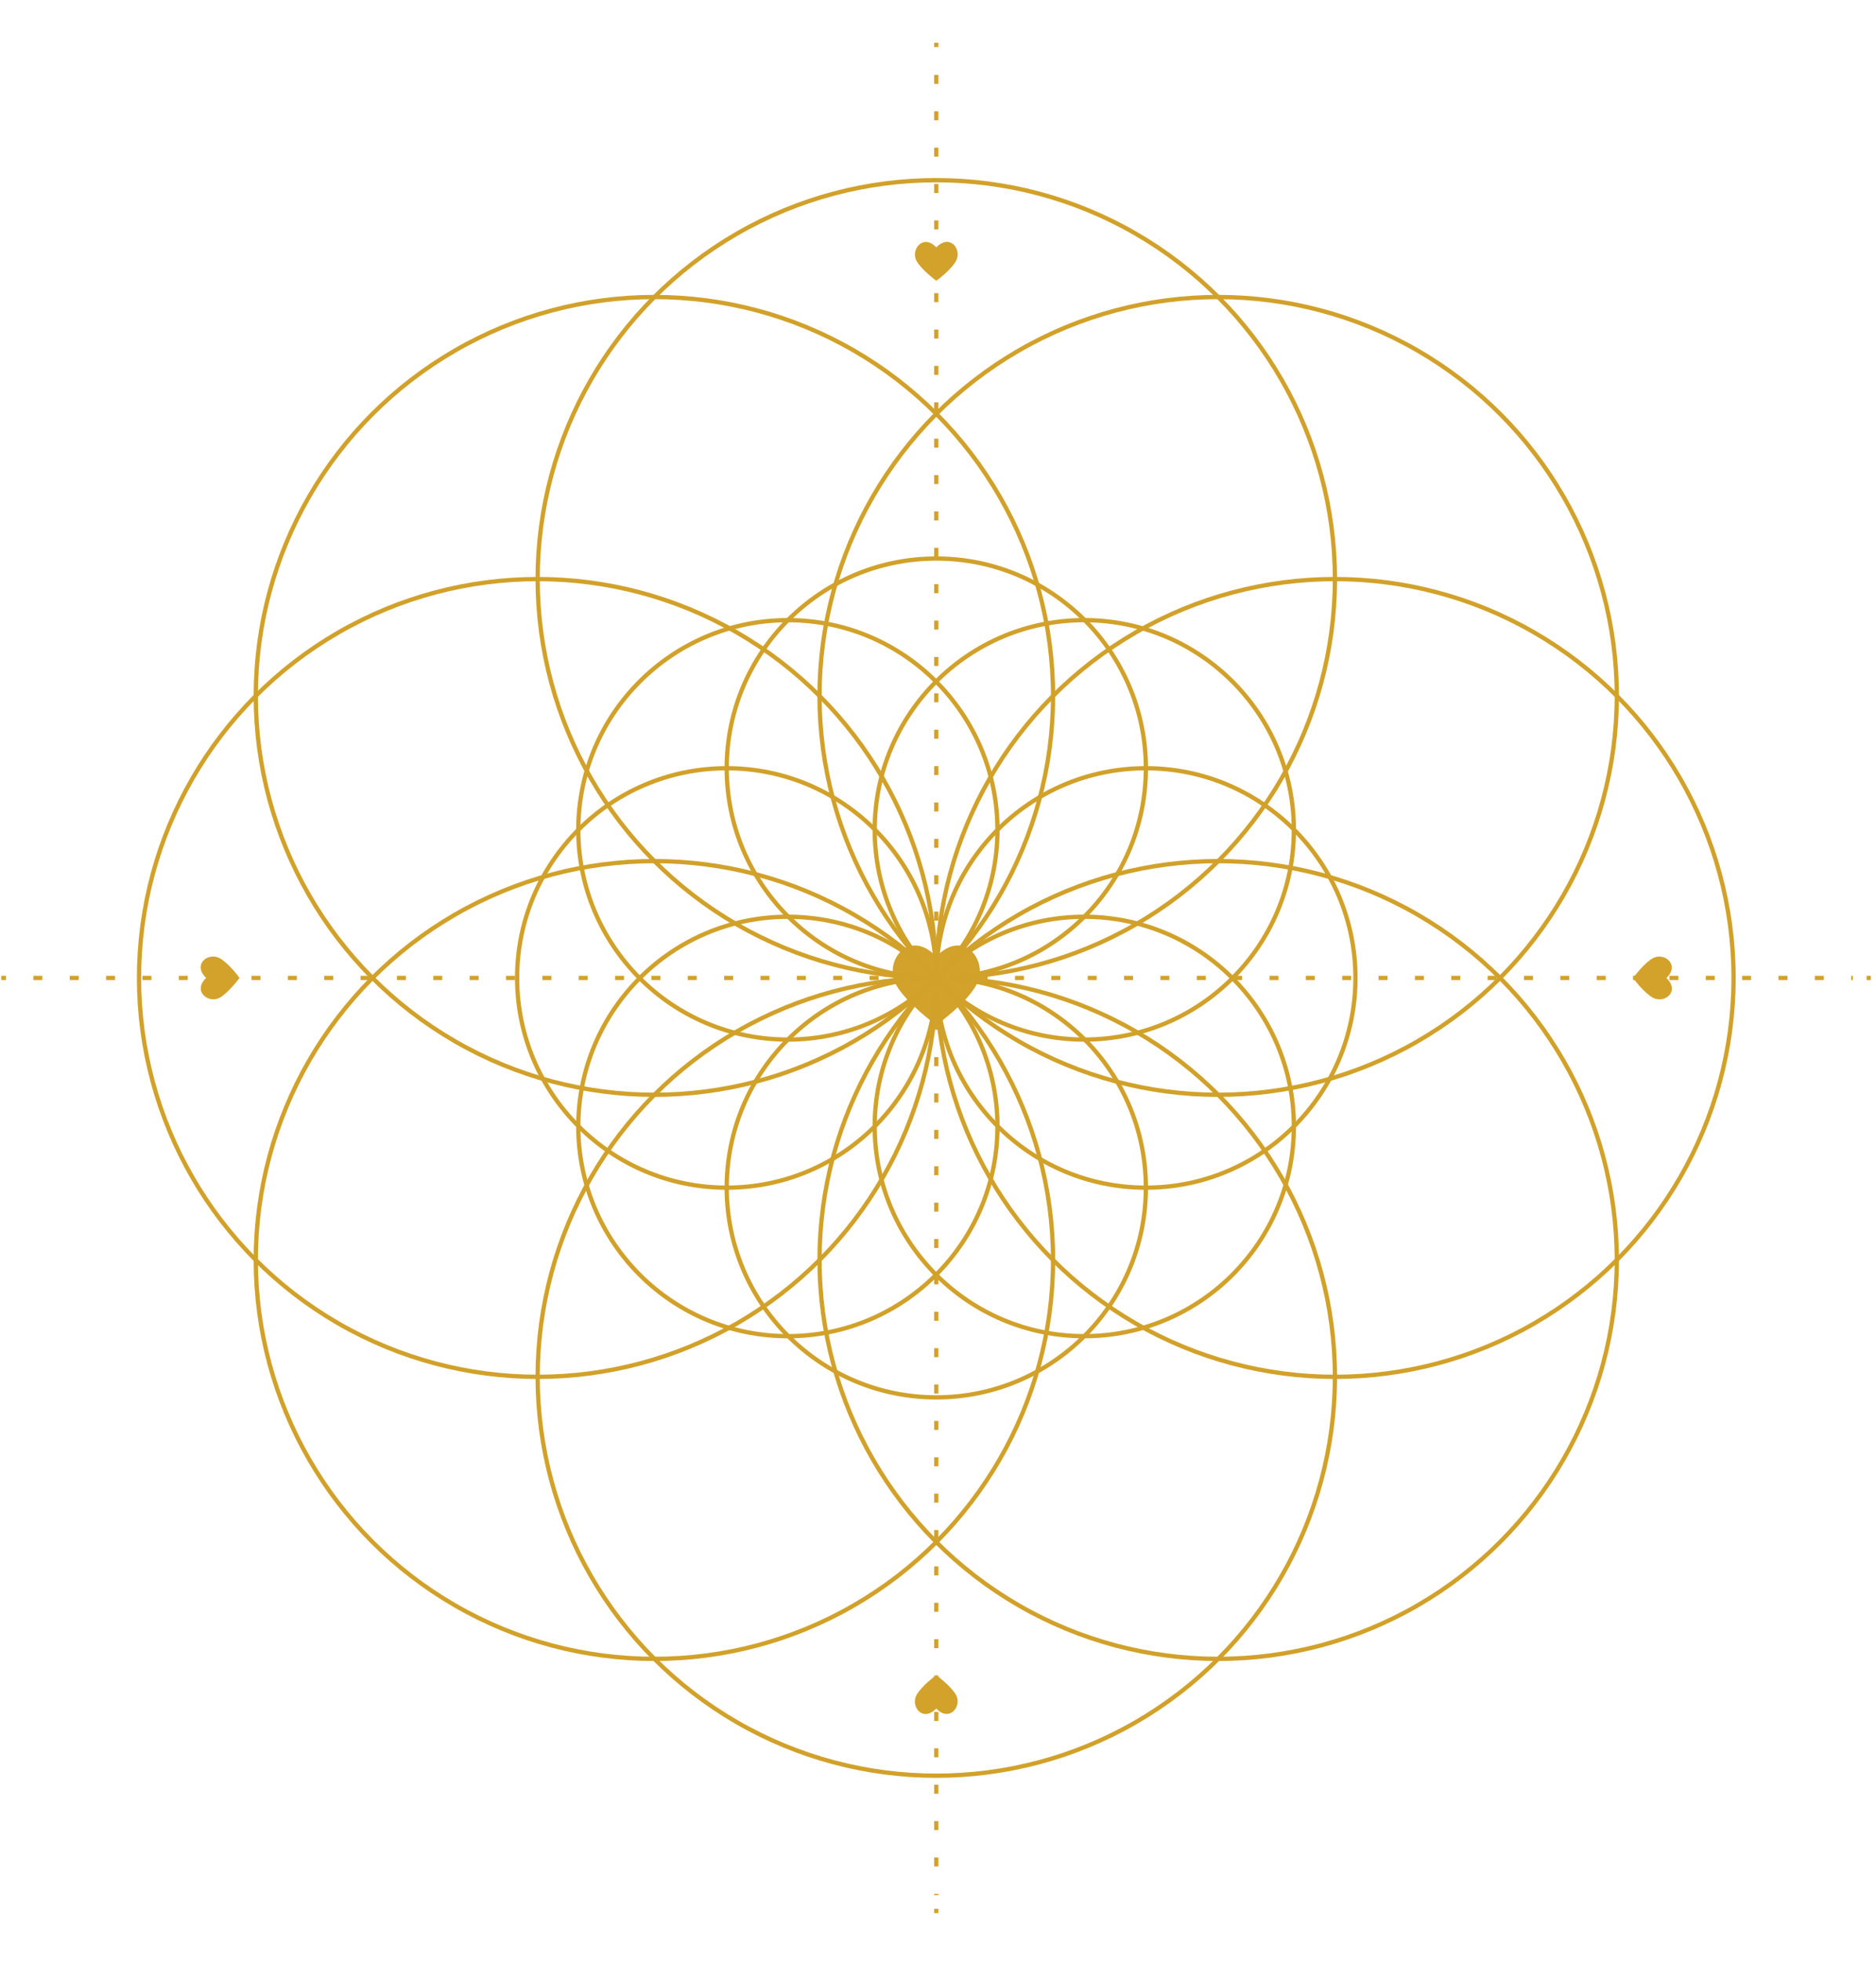 <?xml version="1.0" encoding="UTF-8"?>
<svg xmlns="http://www.w3.org/2000/svg" version="1.1" viewBox="0 0 438.6 458.4">
  <defs>
    <style>
      .cls-1 {
        stroke-width: 1.4px;
      }

      .cls-1, .cls-2, .cls-3, .cls-4, .cls-5 {
        stroke-miterlimit: 10;
      }

      .cls-1, .cls-2, .cls-3, .cls-4, .cls-5, .cls-6 {
        fill: none;
      }

      .cls-1, .cls-5 {
        stroke: #d2a22b;
      }

      .cls-7 {
        fill: #d0a129;
      }

      .cls-2, .cls-3, .cls-6 {
        stroke: #d2a22b;
      }

      .cls-8 {
        fill: #d2a22b;
      }

      .cls-3 {
        stroke-dasharray: 2.1 6.4;
      }

      .cls-4 {
        stroke: #d1a12a;
      }

      .cls-6 {
        stroke-linecap: round;
        stroke-linejoin: round;
        stroke-width: 1.1px;
      }

      .cls-9 {
        fill: #cf9f2a;
      }

      .cls-10 {
        display: none;
      }
    </style>
  </defs>
  <!-- Generator: Adobe Illustrator 28.7.1, SVG Export Plug-In . SVG Version: 1.2.0 Build 142)  -->
  <g>
    <g id="Ebene_1" class="cls-10">
      <g id="Ebene_1-2" data-name="Ebene_1">
        <g>
          <g>
            <circle class="cls-9" cx="219" cy="114.9" r="2.1"/>
            <circle class="cls-9" cx="219" cy="72.5" r="1.4"/>
            <circle class="cls-9" cx="219" cy="93.7" r="1.4"/>
            <circle class="cls-9" cx="219" cy="30.1" r="2.8"/>
            <circle class="cls-9" cx="219" cy="51.3" r="2.1"/>
            <circle class="cls-1" cx="219" cy="136.1" r="4.2"/>
          </g>
          <g>
            <circle class="cls-9" cx="219" cy="343.6" r="2.1"/>
            <circle class="cls-9" cx="219" cy="386" r="1.4"/>
            <circle class="cls-9" cx="219" cy="364.8" r="1.4"/>
            <circle class="cls-9" cx="219" cy="428.4" r="2.8"/>
            <circle class="cls-9" cx="219" cy="407.2" r="2.1"/>
            <circle class="cls-1" cx="219" cy="322.4" r="4.2"/>
          </g>
        </g>
        <g>
          <circle class="cls-9" cx="333.4" cy="229.3" r="2.1"/>
          <circle class="cls-9" cx="375.8" cy="229.3" r="1.4"/>
          <circle class="cls-9" cx="354.6" cy="229.3" r="1.4"/>
          <circle class="cls-9" cx="418.2" cy="229.3" r="2.8"/>
          <circle class="cls-9" cx="397" cy="229.3" r="2.1"/>
          <circle class="cls-1" cx="312.2" cy="229.3" r="4.2"/>
        </g>
        <g>
          <circle class="cls-9" cx="104.6" cy="229.3" r="2.1"/>
          <circle class="cls-9" cx="62.2" cy="229.3" r="1.4"/>
          <circle class="cls-9" cx="83.4" cy="229.3" r="1.4"/>
          <circle class="cls-9" cx="19.8" cy="229.3" r="2.8"/>
          <circle class="cls-9" cx="41" cy="229.3" r="2.1"/>
          <circle class="cls-1" cx="125.8" cy="229.3" r="4.2"/>
        </g>
        <path class="cls-5" d="M144.6,49.6h0s-10,20.2-14.3,46.9h0c4.2-26.7,14.2-46.9,14.3-46.9Z"/>
        <path class="cls-5" d="M307.7,96.5c-4.2-26.7-14.3-47-14.3-47h0s10,20.3,14.3,47h0Z"/>
        <path class="cls-5" d="M293.4,409h0s10-20.2,14.3-46.9h0c-4.2,26.7-14.2,46.9-14.3,46.9Z"/>
        <path class="cls-5" d="M130.3,362c4.2,26.7,14.3,47,14.3,47h0s-10-20.3-14.3-47h0Z"/>
        <path class="cls-5" d="M307.6,140.7c15.2-3,30.6-2.3,44.2-.1,6.3-26.3,4.8-48.8,4.8-48.8,0,0-22.5-1.5-48.9,4.8,2.2,13.6,2.8,29-.1,44.2h0Z"/>
        <path class="cls-5" d="M375.6,198.1c15.9-21.9,23.1-43.3,23.1-43.3h0s-7.2,21.4-23.1,43.3h0Z"/>
        <path class="cls-5" d="M130.4,317.8c-15.2,3-30.6,2.3-44.2.1-6.3,26.3-4.8,48.8-4.8,48.8,0,0,22.5,1.5,48.9-4.8-2.2-13.6-2.8-29,.1-44.2h0Z"/>
        <path class="cls-5" d="M62.4,260.4c-15.9,21.9-23.1,43.3-23.1,43.3h0s7.2-21.4,23.1-43.3h0Z"/>
        <path class="cls-5" d="M351.7,318c26.7-4.2,47-14.3,47-14.3h0s-20.3,10-47,14.3h0Z"/>
        <path class="cls-5" d="M86.3,140.6c-26.7,4.2-47,14.3-47,14.3h0s20.3-10,47-14.3h0Z"/>
        <path class="cls-5" d="M307.6,317.8c3,15.2,2.3,30.6.1,44.2,26.3,6.3,48.8,4.8,48.8,4.8,0,0,1.5-22.5-4.8-48.9-13.6,2.2-29,2.8-44.2-.1h.1Z"/>
        <polygon class="cls-5" points="307.6 317.8 307.6 317.8 307.6 317.8 307.6 317.8 307.6 317.8"/>
        <path class="cls-5" d="M130.4,140.7c-3-15.2-2.3-30.6-.1-44.2-26.3-6.3-48.8-4.8-48.8-4.8,0,0-1.5,22.5,4.8,48.9,13.6-2.2,29-2.8,44.2.1h0Z"/>
        <polygon class="cls-5" points="130.4 140.7 130.4 140.7 130.4 140.7 130.4 140.7 130.4 140.7"/>
        <path class="cls-5" d="M219,104c8.7-12.8,20-23.2,31.2-31.4-14.1-23.1-31.1-37.9-31.1-37.9,0,0-17,14.9-31.2,37.9,11.2,8.1,22.5,18.5,31.1,31.3h0Z"/>
        <path class="cls-5" d="M219,354.5c-8.7,12.8-20,23.2-31.2,31.4,14.1,23.1,31.1,37.9,31.1,37.9,0,0,17-14.9,31.2-37.9-11.2-8.1-22.5-18.5-31.1-31.3h0Z"/>
        <path class="cls-5" d="M413.5,229.3s-14.9-17-37.9-31.2c-8.1,11.2-18.5,22.5-31.3,31.1,12.8,8.7,23.2,20,31.4,31.2,23.1-14.1,37.9-31.1,37.9-31.1h-.1Z"/>
        <path class="cls-5" d="M93.8,229.3c-12.8-8.7-23.2-20-31.4-31.2-23.1,14.1-37.9,31.1-37.9,31.1,0,0,14.9,17,37.9,31.2,8.1-11.2,18.5-22.5,31.3-31.1h.1Z"/>
        <path class="cls-5" d="M293.4,49.6h0s-21.4,7.2-43.3,23.1h0c21.9-15.9,43.2-23.1,43.3-23.1Z"/>
        <path class="cls-5" d="M268.8,133.3c7.1,3.7,13.7,8.1,19.8,13.2.4-.2.8-.3,1.2-.5,5.8-2.4,11.8-4.1,17.8-5.3,3-15.2,2.3-30.5.1-44.2-13.4,3.2-27.8,8.5-40.8,17,1.2,6,1.9,12.1,1.9,18.4s0,.8,0,1.3h0Z"/>
        <path class="cls-5" d="M228.3,121.5c8.1.7,15.9,2.3,23.4,4.6.3-.3.6-.6.9-.9,4.5-4.5,9.3-8.3,14.4-11.7-3.1-15.2-9.6-29.1-16.8-40.9-11.2,8.1-22.5,18.5-31.2,31.4,3.4,5.1,6.4,10.5,8.8,16.3.2.4.3.8.5,1.2Z"/>
        <path class="cls-5" d="M144.6,409h0s21.4-7.2,43.3-23.1h0c-21.9,15.9-43.2,23.1-43.3,23.1Z"/>
        <path class="cls-5" d="M169.2,325.3c-7.1-3.7-13.7-8.1-19.8-13.2-.4.2-.8.3-1.2.5-5.8,2.4-11.8,4.1-17.8,5.3-3,15.2-2.3,30.5-.1,44.2,13.4-3.2,27.8-8.5,40.8-17-1.2-6-1.9-12.1-1.9-18.4s0-.8,0-1.3h0Z"/>
        <path class="cls-5" d="M209.7,337c-8.1-.7-15.9-2.3-23.4-4.6-.3.3-.6.6-.9.9-4.5,4.5-9.3,8.3-14.4,11.7,3.1,15.2,9.6,29.1,16.8,40.9,11.2-8.1,22.5-18.5,31.2-31.4-3.4-5.1-6.4-10.5-8.8-16.3-.2-.4-.3-.8-.5-1.2h0Z"/>
        <path class="cls-5" d="M398.7,154.8h0s-20.2-10-46.9-14.3h0c26.7,4.2,46.9,14.2,46.9,14.3Z"/>
        <polygon class="cls-5" points="307.6 140.7 307.6 140.7 307.6 140.7 307.6 140.7 307.6 140.7"/>
        <path class="cls-5" d="M301.8,159.6c5.1,6.1,9.6,12.7,13.3,19.8h1.2c6.3,0,12.5.7,18.5,1.9,8.6-12.9,13.8-27.3,17.1-40.8-13.7-2.2-29-2.8-44.2.1-1.2,6-2.9,11.9-5.3,17.8-.2.4-.3.8-.5,1.2h-.1Z"/>
        <path class="cls-5" d="M322.1,196.6c2.4,7.5,3.9,15.3,4.6,23.4.4.2.8.3,1.2.5,5.8,2.4,11.3,5.4,16.3,8.8,12.8-8.7,23.2-20,31.3-31.1-11.8-7.2-25.7-13.7-40.9-16.8-3.4,5.1-7.2,9.9-11.7,14.4s-.6.6-.9.9h.1Z"/>
        <path class="cls-5" d="M301.8,159.6c.2-.4.3-.8.5-1.2,2.4-5.8,4.1-11.8,5.3-17.8-6,1.2-11.9,2.9-17.8,5.3-.4.2-.8.3-1.2.5,4.7,4,9.1,8.4,13.1,13.1h.1Z"/>
        <path class="cls-5" d="M39.3,303.7h0s20.2,10,46.9,14.3h0c-26.7-4.2-46.9-14.2-46.9-14.3Z"/>
        <polygon class="cls-5" points="130.4 317.8 130.4 317.8 130.4 317.8 130.4 317.8 130.4 317.8"/>
        <path class="cls-5" d="M136.2,298.9c-5.1-6.1-9.6-12.7-13.3-19.8h-1.2c-6.3,0-12.5-.7-18.5-1.9-8.6,12.9-13.8,27.3-17.1,40.8,13.7,2.2,29,2.8,44.2-.1,1.2-6,2.9-11.9,5.3-17.8.2-.4.3-.8.5-1.2h0Z"/>
        <path class="cls-5" d="M115.9,261.9c-2.4-7.5-3.9-15.3-4.6-23.4-.4-.2-.8-.3-1.2-.5-5.8-2.4-11.3-5.4-16.3-8.8-12.8,8.7-23.2,20-31.3,31.1,11.8,7.2,25.7,13.7,40.9,16.8,3.4-5.1,7.2-9.9,11.7-14.4s.6-.6.9-.9h-.1Z"/>
        <path class="cls-5" d="M136.2,298.9c-.2.4-.3.8-.5,1.2-2.4,5.8-4.1,11.8-5.3,17.8,6-1.2,11.9-2.9,17.8-5.3.4-.2.8-.3,1.2-.5-4.7-4-9.1-8.4-13.1-13.1h0Z"/>
        <path class="cls-5" d="M398.7,303.7h0s-7.2-21.4-23.1-43.3h0c15.9,21.9,23.1,43.2,23.1,43.3Z"/>
        <path class="cls-5" d="M315,279.1c-3.7,7.1-8.1,13.7-13.2,19.8.2.4.3.8.5,1.2,2.4,5.8,4.1,11.8,5.3,17.8,15.2,3,30.5,2.3,44.2.1-3.2-13.4-8.5-27.8-17-40.8-6,1.2-12.1,1.9-18.4,1.9s-.8,0-1.3,0h-.1Z"/>
        <polygon class="cls-5" points="344.2 229.3 344.2 229.3 344.2 229.3 344.2 229.3 344.2 229.3"/>
        <path class="cls-5" d="M326.8,238.6c-.7,8.1-2.3,15.9-4.6,23.4l.9.9c4.5,4.5,8.3,9.3,11.7,14.4,15.2-3.1,29.1-9.6,40.9-16.8-8.1-11.2-18.5-22.5-31.4-31.2-5.1,3.4-10.5,6.4-16.3,8.8-.4.2-.8.3-1.2.5Z"/>
        <path class="cls-5" d="M326.8,220c.3,3.1.4,6.2.4,9.3s-.1,6.2-.4,9.3c.4-.2.8-.3,1.2-.5,5.8-2.4,11.3-5.4,16.3-8.8-5.1-3.4-10.5-6.4-16.3-8.8-.4-.2-.8-.3-1.2-.5Z"/>
        <path class="cls-5" d="M250.1,385.9c21.9,15.9,43.3,23.1,43.3,23.1h0s-21.4-7.2-43.3-23.1h0Z"/>
        <path class="cls-5" d="M288.6,312c-6.1,5.1-12.7,9.6-19.8,13.3v1.2c0,6.3-.7,12.5-1.9,18.5,12.9,8.6,27.3,13.8,40.8,17.1,2.2-13.7,2.8-29-.1-44.2-6-1.2-11.9-2.9-17.8-5.3-.4-.2-.8-.3-1.2-.5h0Z"/>
        <path class="cls-5" d="M251.7,332.4c-7.5,2.4-15.3,3.9-23.4,4.6-.2.4-.3.8-.5,1.2-2.4,5.8-5.4,11.3-8.8,16.3,8.7,12.8,20,23.2,31.1,31.3,7.2-11.8,13.7-25.7,16.8-40.9-5.1-3.4-9.9-7.2-14.4-11.7s-.6-.6-.9-.9h0Z"/>
        <polygon class="cls-5" points="219 354.5 219 354.5 219 354.5 219 354.5 219 354.5"/>
        <path class="cls-5" d="M209.7,337c.2.4.3.8.5,1.2,2.4,5.8,5.4,11.3,8.8,16.3,3.4-5.1,6.4-10.5,8.8-16.3.2-.4.3-.8.5-1.2-3.1.3-6.2.4-9.3.4s-6.2-.1-9.3-.4Z"/>
        <path class="cls-5" d="M288.6,312c.4.2.8.3,1.2.5,5.8,2.4,11.8,4.1,17.8,5.3-1.2-6-2.9-11.9-5.3-17.8-.2-.4-.3-.8-.5-1.2-4,4.7-8.4,9.1-13.1,13.1h-.1Z"/>
        <path class="cls-5" d="M39.3,154.8h0s7.2,21.4,23.1,43.3h0c-15.9-21.9-23.1-43.2-23.1-43.3Z"/>
        <path class="cls-5" d="M123,179.4c3.7-7.1,8.1-13.7,13.2-19.8-.2-.4-.3-.8-.5-1.2-2.4-5.8-4.1-11.8-5.3-17.8-15.2-3-30.5-2.3-44.2-.1,3.2,13.4,8.5,27.8,17,40.8,6-1.2,12.1-1.9,18.4-1.9s.8,0,1.3,0h0Z"/>
        <polygon class="cls-5" points="93.8 229.3 93.8 229.3 93.8 229.3 93.8 229.3 93.8 229.3"/>
        <path class="cls-5" d="M111.2,220c.7-8.1,2.3-15.9,4.6-23.4-.3-.3-.6-.6-.9-.9-4.5-4.5-8.3-9.3-11.7-14.4-15.2,3.1-29.1,9.6-40.9,16.8,8.1,11.2,18.5,22.5,31.4,31.2,5.1-3.4,10.5-6.4,16.3-8.8.4-.2.8-.3,1.2-.5h0Z"/>
        <path class="cls-5" d="M111.2,220c-.4.2-.8.3-1.2.5-5.8,2.4-11.3,5.4-16.3,8.8,5.1,3.4,10.5,6.4,16.3,8.8.4.2.8.3,1.2.5-.3-3.1-.4-6.2-.4-9.3s0-6.2.4-9.3Z"/>
        <path class="cls-5" d="M187.9,72.7c-21.9-15.9-43.3-23.1-43.3-23.1h0s21.4,7.2,43.3,23.1h0Z"/>
        <path class="cls-5" d="M149.4,146.5c6.1-5.1,12.7-9.6,19.8-13.3v-1.2c0-6.3.7-12.5,1.9-18.5-12.9-8.6-27.3-13.8-40.8-17.1-2.2,13.7-2.8,29,.1,44.2,6,1.2,11.9,2.9,17.8,5.3.4.2.8.3,1.2.5h0Z"/>
        <path class="cls-5" d="M186.3,126.1c7.5-2.4,15.3-3.9,23.4-4.6.2-.4.3-.8.5-1.2,2.4-5.8,5.4-11.3,8.8-16.3-8.7-12.8-20-23.2-31.1-31.3-7.2,11.8-13.7,25.7-16.8,40.9,5.1,3.4,9.9,7.2,14.4,11.7,4.5,4.5.6.6.9.9h0Z"/>
        <polygon class="cls-5" points="219 104 219 104 219 104 219 104 219 104"/>
        <path class="cls-5" d="M228.3,121.5c-.2-.4-.3-.8-.5-1.2-2.4-5.8-5.4-11.3-8.8-16.3-3.4,5.1-6.4,10.5-8.8,16.3-.2.4-.3.8-.5,1.2,3.1-.3,6.2-.4,9.3-.4s6.2,0,9.3.4Z"/>
        <path class="cls-5" d="M149.4,146.5c-.4-.2-.8-.3-1.2-.5-5.8-2.4-11.8-4.1-17.8-5.3,1.2,6,2.9,11.9,5.3,17.8.2.4.3.8.5,1.2,4-4.7,8.4-9.1,13.1-13.1h0Z"/>
        <path class="cls-5" d="M286.1,184.5c6.2-7.3,11.7-15.6,15.7-24.8h0c-4,9.3-9.5,17.5-15.7,24.8h0Z"/>
        <path class="cls-5" d="M263.9,162.2c7.3-6.2,15.5-11.7,24.8-15.6h0c-9.2,4-17.5,9.4-24.8,15.6h0Z"/>
        <path class="cls-5" d="M151.9,274.1c-6.2,7.3-11.7,15.6-15.7,24.8h0c4-9.3,9.5-17.5,15.7-24.8h0Z"/>
        <path class="cls-5" d="M174.1,296.4c-7.3,6.2-15.5,11.7-24.8,15.6h0c9.2-4,17.5-9.4,24.8-15.6h0Z"/>
        <path class="cls-5" d="M286.1,274.1c6.2,7.3,11.7,15.5,15.6,24.8h0c-4-9.2-9.4-17.5-15.6-24.8h0Z"/>
        <path class="cls-5" d="M298.1,245c9.6-.8,19.3-2.7,28.6-6.5h0c-9.4,3.7-19.1,5.7-28.7,6.5h.1Z"/>
        <path class="cls-5" d="M298.2,213.5c9.5.8,19.2,2.7,28.6,6.5h0c-9.4-3.7-19-5.7-28.6-6.5h0Z"/>
        <path class="cls-5" d="M263.8,296.4c7.3,6.2,15.6,11.7,24.8,15.7h0c-9.3-4-17.5-9.5-24.8-15.7h0Z"/>
        <path class="cls-5" d="M234.7,308.5c-.8,9.5-2.7,19.2-6.5,28.6h0c3.7-9.4,5.7-19,6.5-28.6h0Z"/>
        <path class="cls-5" d="M203.3,308.4c.8,9.6,2.7,19.3,6.5,28.6h0c-3.7-9.4-5.7-19.1-6.5-28.7h0Z"/>
        <path class="cls-5" d="M151.9,184.4c-6.2-7.3-11.7-15.5-15.6-24.8h0c4,9.2,9.4,17.5,15.6,24.8h0Z"/>
        <path class="cls-5" d="M139.9,213.5c-9.6.8-19.3,2.7-28.6,6.5h0c9.4-3.7,19.1-5.7,28.7-6.5h-.1Z"/>
        <path class="cls-5" d="M139.8,245c-9.5-.8-19.2-2.7-28.6-6.5h0c9.4,3.7,19,5.7,28.6,6.5h0Z"/>
        <path class="cls-5" d="M174.2,162.2c-7.3-6.2-15.6-11.7-24.8-15.7h0c9.3,4,17.5,9.5,24.8,15.7h0Z"/>
        <path class="cls-5" d="M203.3,150.1c.8-9.5,2.7-19.2,6.5-28.6h0c-3.7,9.4-5.7,19-6.5,28.6h0Z"/>
        <path class="cls-5" d="M234.7,150.2c-.8-9.6-2.7-19.3-6.5-28.6h0c3.7,9.4,5.7,19.1,6.5,28.7h0Z"/>
        <path class="cls-5" d="M263.9,162.1c3-9.1,4.8-18.8,5-28.9-5.5-2.8-11.2-5.2-17.1-7.1-7,7.2-12.6,15.5-17,24,1.2,15.1-.7,29.8-3.4,42.4,2.7-1.3,5.4-2.2,8-2.5,6.5-9.5,14.7-19.4,24.6-27.9h-.1Z"/>
        <path class="cls-5" d="M174.1,296.4c-3,9.1-4.8,18.8-5,28.9,5.5,2.8,11.2,5.2,17.1,7.1,7-7.2,12.6-15.5,17-24-1.1-14.5.5-28.7,3.1-41-1.4-1.2-2.9-2.5-4.4-3.8-7,11-16.2,22.9-27.8,32.8h0Z"/>
        <path class="cls-5" d="M298.2,213.5c8.5-4.4,16.7-9.9,23.9-16.9-1.9-6-4.3-11.7-7.1-17.1-10.1.1-19.8,2-29,5-6.7,7.9-14.3,14.6-21.9,20.3,1.5,3.1,2.4,6.5,2.8,10.1,9.8-1.5,20.5-2.2,31.3-1.3h0Z"/>
        <path class="cls-5" d="M250.2,191.2c5.3-8.7,10.2-18.4,13.6-29-9.9,8.5-18.1,18.3-24.6,27.9,3.9-.6,7.6-.1,11,1.2h0Z"/>
        <path class="cls-5" d="M286.1,184.5c-9.9,3.2-19,7.7-27.2,12.5,2.1,2.2,3.9,4.9,5.3,7.8,7.6-5.7,15.2-12.4,21.9-20.3h0Z"/>
        <path class="cls-5" d="M139.8,245c-8.5,4.4-16.7,9.9-23.9,16.9,1.9,6,4.3,11.7,7.1,17.1,10.1-.1,19.8-2,29-5,9.9-11.6,21.7-20.7,32.6-27.6-1.3-1.5-2.6-3-3.8-4.5-12.3,2.6-26.4,4.3-40.9,3.1h0Z"/>
        <path class="cls-5" d="M174.1,296.4c11.6-9.9,20.8-21.8,27.8-32.8-2.4-2.1-4.8-4.3-7.3-6.7-7.8,10.9-15.6,24.3-20.5,39.4h0Z"/>
        <path class="cls-5" d="M151.9,274.1c15.1-4.9,28.5-12.7,39.3-20.5-2.3-2.3-4.6-4.7-6.8-7.2-10.9,6.9-22.7,16.1-32.6,27.6h.1Z"/>
        <path class="cls-5" d="M257.3,241.9c-1.2,1.5-2.4,3.1-3.7,4.6,10.9,6.9,22.7,16.1,32.5,27.6,9.1,3,18.8,4.8,28.9,5,2.8-5.5,5.2-11.2,7.1-17.1-7.2-7-15.5-12.6-24-17-14.4,1.1-28.6-.5-40.8-3.1Z"/>
        <path class="cls-5" d="M266.4,224.8c10.3-2.4,21.3-6,31.8-11.3-10.8-.9-21.5-.2-31.3,1.3.3,3.3.2,6.6-.5,10Z"/>
        <path class="cls-5" d="M257.3,241.9c12.2,2.6,26.3,4.2,40.8,3.1-11.5-5.9-23.6-9.6-34.8-12h0c-1.6,2.9-3.6,5.9-5.9,8.8h-.1Z"/>
        <path class="cls-5" d="M234.7,308.5c4.4,8.5,9.9,16.7,16.9,23.9,6-1.9,11.7-4.3,17.1-7.1-.1-10.1-2-19.8-5-29-11.6-9.9-20.7-21.7-27.7-32.6-1.5,1.4-3.1,2.6-4.5,3.8,2.6,12.3,4.2,26.4,3.1,40.9h.1Z"/>
        <path class="cls-5" d="M203.3,308.4c5.7-11.2,9.4-23,11.8-34-2.2-1.7-5.2-4.1-8.6-7-2.6,12.3-4.3,26.4-3.1,41h0Z"/>
        <path class="cls-5" d="M234.7,308.5c1.2-14.5-.5-28.6-3.1-40.9-3.4,2.8-6.4,5.2-8.7,6.9,2.4,11,6.1,22.8,11.8,34Z"/>
        <path class="cls-5" d="M263.8,296.3c-4.9-15-12.7-28.4-20.4-39.2-2.5,2.3-4.9,4.6-7.3,6.6,6.9,10.9,16.1,22.7,27.7,32.6Z"/>
        <path class="cls-5" d="M286.1,274.1c-9.9-11.6-21.6-20.7-32.5-27.6-2.1,2.5-4.4,4.9-6.7,7.2,10.8,7.7,24.2,15.5,39.3,20.4h-.1Z"/>
        <path class="cls-5" d="M151.9,184.4c-9.1-3-18.8-4.8-28.9-5-2.8,5.5-5.2,11.2-7.1,17.1,7.2,7,15.5,12.6,24,17,10.8-.9,21.4-.2,31.2,1.3.4-3.5,1.3-7,2.8-10.1-7.6-5.7-15.3-12.5-22-20.4h0Z"/>
        <path class="cls-5" d="M174.7,233c-11.2,2.4-23.4,6.1-34.9,12,14.5,1.2,28.7-.5,40.9-3.1-2.3-2.9-4.4-5.9-6-8.8h0q0-.1,0,0Z"/>
        <path class="cls-5" d="M171.1,214.9c-9.8-1.5-20.4-2.2-31.2-1.3,10.5,5.3,21.4,8.9,31.7,11.3-.7-3.3-.9-6.7-.5-9.9h0Z"/>
        <path class="cls-5" d="M203.3,150.1c-4.4-8.5-9.9-16.7-16.9-23.9-6,1.9-11.7,4.3-17.1,7.1.1,10.1,2,19.8,5,29,9.9,8.5,18,18.3,24.5,27.8,2.6.4,5.2,1.2,8,2.5-2.8-12.6-4.6-27.4-3.4-42.5h-.1Z"/>
        <path class="cls-5" d="M231.3,192.6c-3.6,1.8-7.3,4.4-11.1,8.1,1.8-14.8,5.8-33.3,14.5-50.5,1.2,15.1-.7,29.8-3.4,42.4Z"/>
        <path class="cls-5" d="M217.8,200.7c-3.8-3.7-7.5-6.4-11.1-8.1-2.8-12.6-4.6-27.4-3.4-42.5,8.8,17.2,12.8,35.8,14.6,50.6h-.1Z"/>
        <path class="cls-5" d="M198.7,190c-6.5-9.5-14.6-19.4-24.5-27.8,3.4,10.6,8.3,20.3,13.6,29,3.3-1.3,7-1.7,10.9-1.1h0Z"/>
        <path class="cls-5" d="M151.9,184.4c6.7,7.9,14.4,14.7,22,20.4,1.4-2.9,3.2-5.6,5.3-7.8-8.2-4.9-17.4-9.4-27.3-12.6h0Z"/>
        <path class="cls-5" d="M266.9,214.9c-.4-3.5-1.3-7-2.8-10.1-1.4-2.9-3.1-5.6-5.3-7.8-2.5-2.6-5.4-4.6-8.6-5.8-3.3-1.3-7-1.7-11-1.2-2.6.4-5.2,1.2-8,2.5-3.6,1.8-7.3,4.4-11.1,8.1l-1.2,1.2-1.2-1.2c-3.8-3.7-7.5-6.4-11.1-8.1h0c-2.7-1.3-5.4-2.2-8-2.5-3.9-.6-7.6-.1-10.9,1.1-3.3,1.2-6.2,3.2-8.6,5.8-2.2,2.2-3.9,4.9-5.3,7.8-1.4,3.1-2.4,6.5-2.8,10.1-.3,3.3-.2,6.6.5,9.9.6,2.8,1.6,5.6,3.1,8.2h0c1.6,2.9,3.7,5.8,6,8.8h0c1.2,1.5,2.4,3,3.8,4.5,2.1,2.4,4.4,4.9,6.8,7.2,1.1,1.1,2.3,2.2,3.4,3.3,2.5,2.3,4.9,4.6,7.3,6.7,1.5,1.3,3,2.6,4.4,3.8,3.4,2.9,6.4,5.2,8.7,7,2.5,1.9,4,3,4,3,.6-.4,2-1.4,4-2.9,2.3-1.7,5.3-4.1,8.7-6.9h0c1.4-1.2,2.9-2.5,4.5-3.8,2.4-2.1,4.8-4.3,7.3-6.6,1.1-1.1,2.3-2.2,3.4-3.4,2.3-2.3,4.6-4.8,6.7-7.2,1.3-1.5,2.5-3,3.7-4.6h0c2.2-2.9,4.3-5.9,5.9-8.8h0c1.5-2.6,2.5-5.4,3.1-8.2.7-3.3.9-6.7.5-10h.1Z"/>
        <circle class="cls-5" cx="218.8" cy="232" r="161.4"/>
      </g>
    </g>
    <g id="Ebene_2" class="cls-10">
      <g>
        <path class="cls-6" d="M248.3,172.6c-1.3.7-2.4.4-3.7-.2-8.7-4.1-17.8-7.1-27.3-9-5-1-9.9-1.8-15-2-1.5,0-3.2-.2-4.7-1-1.1-.5-2.8,0-4.2.3-6.8.9-13.6,1.3-20.3,2.6-8.9,1.8-17.7,4.2-26.1,7.5-10.9,4.3-20.9,10.1-29.9,17.7-5,4.2-9.2,9.1-12.5,14.5-2.7,4.5-4.5,9.5-5.2,14.8-.3,2.6-.7,5.2-.7,7.8,0,1.8.1,3.6.9,5.3.9,2.2,1,2.1,3.2,1.2,6.6-2.9,13-6.1,20.1-7.7"/>
        <path class="cls-6" d="M167.2,229.5c0-.8-.1-1.6-.8-2.1-2.8-2.3-5.5-4.9-9.2-5.9-3.5-.9-7-1.1-10.5-1-2.5.1-4.9.3-7.4.6-4.8.6-9.7,1.1-13.8,3.8-3.6,2.4-6.7,5.6-9.2,9.1-3.3,4.6-7.3,8.4-11.8,11.6-3,2.1-6.5,3.6-10.3,3.6"/>
        <path class="cls-6" d="M168,230.1c1.1.1,1.9.6,2.8,1.3,5,4.8,10.3,9.3,16.3,12.7,7.9,4.5,16.3,6.4,25.3,5.4.7,0,1.4-.4,1.9-.8,1.5-.9,1.6-1.8.4-3.1-1.2-1.4-2.9-2.1-4.5-2.9-4.1-2.1-7.5-5.1-10-8.8-1.9-2.8-3.9-5.7-5.8-8.5-2.7-4.1-6.5-6.8-11.5-7.2-4.7-.3-9.5-.3-14,1.7"/>
        <g>
          <path class="cls-6" d="M356.1,318.2c1.7,2.7,3,5.7,3.8,9,.3,1.1.2,2.3.2,3.5,0,.7,0,1.2-.8,1.6-.7.4-1.2-.2-1.5-.5-.6-.5-1.2-1.2-1.6-1.9-3-5.7-8.2-7.5-14.1-8.4-4.3-.7-8.4,0-12.7.4-8,.6-15.8,0-22.6-4.8-1.3-1-2.5-2.2-3.7-3.3-.8-.7-1.5-1.5-2.5-1.7"/>
          <path class="cls-6" d="M197.5,160.1c.4-1.2,1.6-1.7,2.6-2.1,5-1.9,8.5-5.6,11.9-9.4,5.6-6.3,11.9-11.5,20.1-14,3.4-1.1,6.9-1.4,10.5-.7,1.2.3,2.1.8,2.9,1.6.9.9.8,2,.2,2.9-.9,1.4-2.2,2.5-3.5,3.5-2.2,1.7-3.7,4-4.6,6.5-1.2,3.3-.4,6.7.4,9.9,1.1,4.5,4.3,7.5,7.4,10.8,5,5.4,11.7,8.6,17.4,13,11.9,9.1,22.3,19.5,30.4,32.2,4.8,7.7,8.9,15.8,11.9,24.4,3.2,9.3,5.7,18.7,6.8,28.5.5,4.8.7,9.6.4,14.4,0,2.1.3,4.1.8,6,.6,2.7,2.3,4.4,4.7,5.7,4,2,8.3,3.5,12.3,5.5,6.9,3.4,13.9,6.7,19.7,11.8,2.4,2.1,4.5,4.4,6.1,6.9"/>
          <path class="cls-6" d="M297.3,298.7c0-2-.9-3.6-1.4-5.5-.9-3.6-1.6-7.2-2.1-10.9-1.1-8-3.1-15.7-6.2-23.2-3.8-9.1-8.6-17.5-15.2-24.8-6.6-7.2-14.1-13.1-22.4-18.1-6.1-3.7-12.6-6.7-19.3-9.1-6.2-2.1-12.6-3.7-19.1-4.8-5.1-.9-10.2-1.3-15.2-1.3-4.3,0-8.7,0-13.1.5-3.2.3-6.4.4-9.6.9-6.1,1.1-12.3,2.1-18.1,4.3-3.9,1.5-7.6,3.4-11,5.8-1.2.9-1.8,2.3-2.9,3.2"/>
          <path class="cls-6" d="M199.8,232.1c.7-.3,1.5-.4,2.3-.4,4.6,0,9.2.2,13.8.5,4,.3,8,.7,11.9,1.3,7.1,1.2,14.2,3.1,20.9,5.9,7.9,3.3,14.9,7.8,21.2,13.5,5.6,5.1,9.9,11.2,13.5,17.9,2.5,4.7,4.9,9.5,6,14.8"/>
          <path class="cls-6" d="M289.1,286.3c-3,4.9-8.2,6.6-12.9,8.9-7.1,3.4-13.5,7.7-19.3,12.9-2.8,2.6-5.1,5.7-7,9-1.2,2-1,4.4-1.6,6.6-.4,1.3-.4,2.7-.6,4.1-.1.9.2,1.9.8,2.3.8.5,1.5-.5,1.9-1.1,3.6-5.5,8.7-8.6,15-9.5,3.3-.5,6.6-.3,9.9,0,5.4.6,10.8,2,16.2-.1,3.3-1.3,6.2-3,8.3-6.2,1.2-1.8,0-3.3,0-4.9"/>
        </g>
        <path class="cls-6" d="M144.4,232.6c-1.2-.8-2.4-.3-3.5,0-7.6,2.3-15.2,4.7-21.8,9.3-3.5,2.4-6.9,5.1-10.3,7.6-2.9,2.1-5.8,4-9.5,4.3-1.4.1-2.6.3-3.9-.4-1-.6-1.5-1.6-1.3-2.5.2-1.3,0-2.4-.4-3.5-.6-2.1,0-4.1,1-5.8,1.5-2.7,2.7-5.5,4.8-7.8"/>
        <path class="cls-6" d="M144.6,232.8c2.3,11.4,8.9,19.4,19.5,24.2,1.8.8,3.6,1,5.5,1.1,1,0,1.9-.1,2.6-1.1.8-1.1,0-1.8-.4-2.6-1-1.8-2.7-3.2-3.7-5.1-3.2-5.8-2.7-11.6-.7-17.6.2-.6.4-1.2.6-1.8-1.3-1.2-2.7-.2-3.9,0-2.2.3-4.4.5-6.6.6-3.6.1-7.2.5-10.7,1-.8.1-1.5.2-1.9,1"/>
        <circle class="cls-8" cx="121.9" cy="215" r="1.9"/>
      </g>
      <path class="cls-8" d="M211.2,89c-2.9-24.9-3.2-52.4-4.4-77.6,0,0,.2,0,.2,0,.7,9.7,2.1,29.1,2.8,38.7.5,6.5,1,12.9,1.3,19.4.2,6.5.5,12.9.4,19.4,0,0-.2,0-.2,0h0Z"/>
      <circle class="cls-8" cx="198" cy="73.8" r="2"/>
      <path class="cls-8" d="M109.8,162.5c32.7-54.8,101.6-76.7,160.1-51.4,57.9,24.3,90.1,91.5,72.4,151.8,11.9-44.2-2-94-35.4-125.3-58.5-56.2-154.3-43.6-197.1,25h0Z"/>
      <path class="cls-7" d="M154.1,337c6.2-5.4,11.6-11.9,19-15.8,9.9-5.2,22.1-5.6,32.4-1.6,10.5,4.1,17.1,13.8,26.2,19.8,11.3,7.4,26.9,7.8,38.8,1.4-4.6,3-10.1,4.6-15.6,5.1-33.9,2.9-34-28.7-65.8-27.6-16.7.3-23.2,9.2-35,18.6h0Z"/>
      <path class="cls-7" d="M101.7,309.1c6.2-5.4,11.6-11.9,19-15.8,9.9-5.2,22.1-5.6,32.4-1.6,10.5,4.1,17.1,13.8,26.2,19.8,11.3,7.4,26.9,7.8,38.8,1.4-4.6,3-10.1,4.6-15.6,5.1-33.9,2.9-34-28.7-65.8-27.6-16.7.3-23.2,9.2-35,18.6h0Z"/>
    </g>
    <g id="Ebene_3" class="cls-10">
      <g>
        <path class="cls-5" d="M129,138.9s2.4,12.7,9.9,28.3c-10.3-3.4-20.5-5.4-30-6.6-27.1-36.5-34.6-76.3-34.6-76.3,0,0,39.8,7.5,76.3,34.6,1.2,9.5,3.2,19.7,6.6,30-15.6-7.6-28.3-10-28.3-10Z"/>
        <path class="cls-5" d="M364.2,374.2s-39.8-7.5-76.3-34.6c-1.2-9.5-3.2-19.7-6.6-30,15.6,7.6,28.3,10,28.3,10,0,0-2.4-12.7-10-28.3,10.3,3.4,20.5,5.5,30,6.6,27.1,36.5,34.6,76.3,34.6,76.3h0Z"/>
        <path class="cls-5" d="M364.2,84.3s-7.5,39.8-34.6,76.3c-9.5,1.1-19.7,3.2-30,6.6,7.6-15.6,10-28.3,10-28.3,0,0-12.7,2.4-28.3,10,3.4-10.3,5.5-20.5,6.6-30,36.5-27.1,76.3-34.6,76.3-34.6h0Z"/>
        <path class="cls-5" d="M157.3,309.5c-3.4,10.3-5.5,20.5-6.6,30-36.6,27.1-76.3,34.6-76.3,34.6,0,0,7.5-39.8,34.6-76.3,9.5-1.2,19.7-3.2,30-6.6-7.6,15.6-10,28.3-10,28.3,0,0,12.7-2.4,28.3-10h0Z"/>
        <path class="cls-5" d="M219.3,24.2s-22.8,33.4-29.5,78.4c5.9,7.6,11.7,16.2,16.6,25.9,5.7-16.4,13-27.1,13-27.1,0,0,7.3,10.7,13,27.1,4.9-9.7,10.6-18.3,16.6-25.9-6.7-45-29.5-78.4-29.5-78.4h0Z"/>
        <path class="cls-5" d="M248.8,355.7c-6.7,45-29.5,78.5-29.5,78.5,0,0-22.8-33.4-29.5-78.4,5.9-7.6,11.7-16.2,16.6-25.9,5.7,16.4,13,27,13,27,0,0,7.3-10.7,13-27,4.9,9.7,10.6,18.3,16.6,25.9h0Z"/>
        <path class="cls-5" d="M424.3,229.2s-33.4,22.8-78.4,29.5c-7.6-5.9-16.2-11.7-25.9-16.6,16.4-5.7,27-13,27-13,0,0-10.7-7.3-27-13,9.7-4.9,18.3-10.6,25.9-16.5,45,6.7,78.4,29.5,78.4,29.5h0Z"/>
        <path class="cls-5" d="M91.6,229.2s10.7,7.3,27,13c-9.7,4.9-18.3,10.6-25.9,16.6-45-6.7-78.4-29.5-78.4-29.5,0,0,33.4-22.8,78.4-29.5h0c7.6,5.9,16.2,11.7,25.9,16.5-16.4,5.7-27,13-27,13h0Z"/>
      </g>
      <g>
        <path class="cls-5" d="M200.7,178.5c.4,3.4,1.1,6.8,1.8,10-1.8-2.8-3.7-5.6-5.8-8.3-2.6-3.4-5.5-6.7-8.7-9.9-9.7-9.7-20.8-16.6-30.6-21.4-3.4-10.3-5.5-20.5-6.6-30-3.6-29.2,1.3-52.2,1.3-52.2,0,0,19.7,12.9,37.8,36,5.9,7.6,11.7,16.2,16.6,25.9-3.6,10.4-6.6,23.1-6.6,36.8s.3,8.9.9,13.1h0Z"/>
        <path class="cls-5" d="M286.7,391.8s-19.7-12.9-37.8-36.1c-5.9-7.6-11.7-16.2-16.6-25.9,3.6-10.4,6.6-23.1,6.6-36.8s-.3-8.9-.9-13.1h0c-.4-3.5-1.1-6.8-1.8-10,1.8,2.8,3.7,5.5,5.8,8.3,2.6,3.4,5.5,6.7,8.7,9.9,9.7,9.7,20.8,16.6,30.6,21.4,3.4,10.3,5.5,20.5,6.6,30,3.6,29.2-1.3,52.2-1.3,52.2h0Z"/>
        <path class="cls-5" d="M381.9,161.9s-12.9,19.7-36.1,37.8c-7.6,5.9-16.2,11.7-25.9,16.5-10.4-3.6-23.1-6.6-36.8-6.6s-8.9.3-13.1.9c0,0,0,0,0,0-3.4.4-6.8,1.1-10,1.8,2.8-1.8,5.5-3.7,8.3-5.8h0c3.4-2.6,6.7-5.5,9.9-8.7,9.7-9.7,16.6-20.8,21.4-30.7,10.3-3.4,20.5-5.4,30-6.6,29.2-3.6,52.2,1.3,52.2,1.3h0Z"/>
        <path class="cls-5" d="M178.6,246.1c-2.8,1.8-5.6,3.7-8.3,5.8h0c-3.4,2.6-6.7,5.5-9.9,8.7-9.7,9.7-16.6,20.7-21.4,30.7-10.3,3.4-20.5,5.5-30,6.6-29.2,3.6-52.2-1.3-52.2-1.3,0,0,12.9-19.7,36-37.8,7.6-5.9,16.2-11.7,25.9-16.6,10.4,3.6,23.1,6.6,36.8,6.6s8.9-.3,13.1-.9h0c3.4-.4,6.8-1.1,10-1.8h0Z"/>
        <path class="cls-5" d="M287.9,118.8c-1.2,9.5-3.2,19.7-6.6,30-9.9,4.8-21,11.7-30.6,21.4-3.2,3.2-6.1,6.5-8.7,9.9-2.1,2.8-4.1,5.5-5.8,8.3.7-3.2,1.3-6.6,1.8-10,.6-4.2.9-8.6.9-13.1,0-13.7-2.9-26.4-6.6-36.8,4.9-9.7,10.6-18.3,16.6-25.9,18.2-23.2,37.8-36.1,37.8-36.1,0,0,4.8,23,1.3,52.2h0Z"/>
        <path class="cls-5" d="M206.3,329.9h0c-4.9,9.7-10.6,18.3-16.6,25.9-18.2,23.2-37.8,36-37.8,36,0,0-4.8-23-1.3-52.2,1.2-9.5,3.2-19.7,6.6-30,9.9-4.8,21-11.7,30.6-21.4s6.1-6.5,8.7-9.9c2.1-2.8,4-5.5,5.8-8.3-.7,3.2-1.3,6.5-1.8,10h0c-.6,4.3-.9,8.6-.9,13.1,0,13.7,2.9,26.4,6.6,36.8h0Z"/>
        <path class="cls-5" d="M381.9,296.6s-23,4.8-52.2,1.3c-9.5-1.2-19.7-3.2-30-6.6-4.8-9.9-11.7-21-21.4-30.6-3.2-3.2-6.5-6.1-9.9-8.7-2.7-2.1-5.5-4-8.3-5.8,3.2.7,6.5,1.3,10,1.8,4.2.6,8.6.9,13.1.9,13.7,0,26.4-2.9,36.8-6.6h0c9.7,4.9,18.3,10.6,25.9,16.6,23.2,18.2,36,37.8,36,37.8h0Z"/>
        <path class="cls-5" d="M178.6,212.3c-3.2-.7-6.5-1.3-10-1.8h0c-4.2-.6-8.6-.9-13.1-.9-13.7,0-26.4,2.9-36.8,6.6h0c-9.7-4.9-18.3-10.6-25.9-16.5h0c-23.2-18.2-36.1-37.8-36.1-37.8,0,0,23-4.8,52.3-1.3,9.5,1.2,19.7,3.2,30,6.6,4.8,9.9,11.7,21,21.4,30.7s6.5,6.1,9.9,8.7h0c2.8,2.1,5.5,4.1,8.3,5.8h0Z"/>
      </g>
      <path class="cls-5" d="M309.6,138.9s-2.4,12.7-10,28.3c-4.8,9.9-11.7,21-21.4,30.7-3.2,3.2-6.5,6.1-9.9,8.7h0c-2.7,2.1-5.5,4-8.3,5.8h0c-10.7,2.4-20,6-27,9.3,0-.1-.1-.2-.2-.3-.3-.6-.7-1.1-1.1-1.7-.8-1.1-1.8-2-2.8-2.8-.5-.4-1.1-.8-1.7-1.1-.1,0-.2-.1-.3-.2,3.3-7,6.9-16.3,9.3-27,1.8-2.8,3.7-5.6,5.8-8.3,2.6-3.4,5.5-6.7,8.7-9.9,9.7-9.7,20.8-16.6,30.6-21.4,15.6-7.6,28.3-10,28.3-10h0Z"/>
      <path class="cls-5" d="M211.8,242.9c-3.3,7-6.9,16.3-9.4,27h0c-1.8,2.8-3.7,5.6-5.8,8.3-2.6,3.4-5.5,6.7-8.7,9.9-9.7,9.7-20.8,16.6-30.6,21.4-15.6,7.6-28.3,10-28.3,10,0,0,2.4-12.7,10-28.3,4.8-9.9,11.7-21,21.4-30.6,3.2-3.2,6.5-6.1,9.9-8.7h0c2.8-2.1,5.5-4.1,8.3-5.8h0c10.7-2.4,20-6.1,27-9.4,0,.1.1.2.2.3.3.6.7,1.1,1.1,1.7.8,1.1,1.8,2,2.8,2.8.5.4,1.1.8,1.7,1.1.1,0,.2.1.3.2h0Z"/>
      <path class="cls-5" d="M309.6,319.5s-12.7-2.4-28.3-10c-9.9-4.8-21-11.7-30.6-21.4-3.2-3.2-6.1-6.5-8.7-9.9-2.1-2.8-4-5.5-5.8-8.3h0c-2.4-10.7-6.1-20-9.4-27,.1,0,.2-.1.3-.2.6-.3,1.1-.7,1.7-1.1,1.1-.8,2-1.8,2.8-2.8.4-.5.8-1.1,1.1-1.7,0-.1.1-.2.2-.3,7,3.3,16.3,6.9,27,9.3,2.8,1.8,5.6,3.7,8.3,5.8,3.4,2.6,6.7,5.5,9.9,8.7,9.7,9.7,16.6,20.7,21.4,30.7,7.6,15.6,10,28.3,10,28.3h0Z"/>
      <path class="cls-5" d="M234.9,229.2c0,.7,0,1.3-.1,2,0,.7-.2,1.4-.4,2,0,.1,0,.3-.1.4-.3,1.1-.8,2.2-1.3,3.2,0,.1-.1.2-.2.3-.3.6-.7,1.1-1.1,1.7-.8,1.1-1.8,2-2.8,2.8-.5.4-1.1.8-1.7,1.1-.1,0-.2.1-.3.2-1,.6-2.1,1-3.2,1.3-.1,0-.2,0-.4.1-.6.2-1.3.3-2,.4-.6,0-1.3.1-2,.1s-1.3,0-2-.1c-.7,0-1.4-.2-2-.4-.1,0-.2,0-.4-.1-1.1-.3-2.2-.8-3.2-1.3-.1,0-.2-.1-.3-.2-.6-.4-1.1-.7-1.7-1.1-1.1-.8-2-1.8-2.8-2.8-.4-.5-.8-1.1-1.1-1.7,0-.1-.1-.2-.2-.3-.6-1-1-2.1-1.3-3.2,0-.1,0-.2-.1-.4-.2-.6-.3-1.3-.4-2,0-.6-.1-1.3-.1-2s0-1.3.1-2c0-.7.2-1.4.4-2,0-.1,0-.2.1-.4.3-1.1.8-2.2,1.3-3.2,0-.1.1-.2.2-.3.3-.6.7-1.1,1.1-1.7.8-1.1,1.8-2,2.8-2.8.5-.4,1.1-.8,1.7-1.1.1,0,.2-.1.3-.2,1-.6,2.1-1,3.2-1.3.1,0,.2,0,.4-.1.6-.2,1.3-.3,2-.4.6,0,1.3-.1,2-.1s1.3,0,2,.1c.7,0,1.4.2,2,.4.1,0,.3,0,.4.1,1.1.3,2.2.8,3.2,1.3.1,0,.2.1.3.2.6.3,1.1.7,1.7,1.1,1.1.8,2,1.8,2.8,2.8.4.5.8,1.1,1.1,1.7,0,.1.1.2.2.3.5,1,1,2.1,1.3,3.2,0,.1,0,.2.1.4.2.6.3,1.3.4,2,0,.6.1,1.3.1,2h0Z"/>
      <path class="cls-5" d="M211.8,215.5c-.1,0-.2.1-.3.2-.6.3-1.2.7-1.7,1.1-1.1.8-2,1.8-2.8,2.8-.4.5-.8,1.1-1.1,1.7,0,.1-.1.2-.2.3-7-3.3-16.3-6.9-27-9.4-2.8-1.8-5.6-3.7-8.3-5.8h0c-3.4-2.6-6.7-5.5-9.9-8.7-9.7-9.7-16.6-20.8-21.4-30.7-7.6-15.6-9.9-28.3-9.9-28.3,0,0,12.7,2.4,28.3,10,9.9,4.8,21,11.7,30.6,21.4,3.2,3.2,6.1,6.5,8.7,9.9,2.1,2.8,4.1,5.6,5.8,8.3,2.4,10.7,6.1,20,9.4,27h0Z"/>
      <path class="cls-5" d="M238.8,165.3c0,4.5-.3,8.9-.9,13.1-.4,3.4-1.1,6.8-1.8,10-2.4,10.7-6.1,20-9.3,27-1-.5-2.1-1-3.2-1.3-.1,0-.2,0-.4-.1-.6-.2-1.3-.3-2-.4-.6,0-1.3-.1-2-.1s-1.3,0-2,.1c-.7,0-1.4.2-2,.4-.1,0-.2,0-.4.1-1.1.3-2.2.8-3.2,1.3-3.3-7-6.9-16.3-9.4-27-.7-3.2-1.3-6.5-1.8-10-.6-4.2-.9-8.6-.9-13.1,0-13.7,2.9-26.4,6.6-36.8,5.7-16.4,13-27.1,13-27.1,0,0,7.3,10.7,13,27.1,3.6,10.4,6.6,23.1,6.6,36.8h0Z"/>
      <path class="cls-5" d="M238.8,293.1c0,13.7-2.9,26.4-6.6,36.8-5.7,16.4-13,27-13,27,0,0-7.3-10.7-13-27h0c-3.6-10.4-6.6-23.1-6.6-36.8s.3-8.9.9-13.1h0c.4-3.4,1.1-6.8,1.8-10h0c2.4-10.7,6.1-20,9.4-27,1,.6,2.1,1,3.2,1.3.1,0,.2,0,.4.1.6.2,1.3.3,2,.4.6,0,1.3.1,2,.1s1.3,0,2-.1c.7,0,1.4-.2,2-.4.1,0,.2,0,.4-.1,1.1-.3,2.2-.8,3.2-1.3,3.3,7,6.9,16.3,9.4,27h0c.7,3.2,1.3,6.6,1.8,10h0c.6,4.2.9,8.6.9,13.1h0Z"/>
      <path class="cls-5" d="M347,229.2s-10.7,7.3-27,13h0c-10.4,3.6-23.1,6.6-36.8,6.6s-8.9-.3-13.1-.9c-3.4-.4-6.8-1.1-10-1.8-10.7-2.4-20-6.1-27-9.3.5-1,1-2.1,1.3-3.2,0-.1,0-.2.1-.4.2-.6.3-1.3.4-2,0-.6.1-1.3.1-2s0-1.3-.1-2c0-.7-.2-1.4-.4-2,0-.1,0-.3-.1-.4-.3-1.1-.8-2.2-1.3-3.2,7-3.3,16.3-6.9,27-9.3h0c3.2-.7,6.5-1.3,10-1.8,0,0,0,0,0,0,4.2-.6,8.6-.9,13.1-.9,13.7,0,26.4,2.9,36.8,6.6,16.4,5.7,27,13,27,13h0Z"/>
      <path class="cls-5" d="M204.3,233.6c.3,1.1.8,2.2,1.3,3.2-7,3.3-16.3,6.9-27,9.3h0c-3.2.7-6.5,1.3-10,1.8h0c-4.2.6-8.6.9-13.1.9-13.7,0-26.4-2.9-36.8-6.6-16.4-5.7-27.1-13-27.1-13,0,0,10.7-7.3,27.1-13h0c10.4-3.6,23.1-6.6,36.8-6.6s8.9.3,13.1.9h0c3.4.4,6.8,1.1,10,1.8,10.7,2.4,20,6.1,27,9.4-.6,1-1,2.1-1.3,3.2,0,.1,0,.2-.1.4-.2.6-.3,1.3-.4,2,0,.6-.1,1.3-.1,2s0,1.3.1,2c0,.7.2,1.4.4,2,0,.1,0,.2.1.4h0Z"/>
    </g>
    <g id="Ebene_4">
      <path class="cls-8" d="M218.9,223.5c-6.4-6.7-12.4,1.1-9.4,6.6,2.4,4.3,9.4,9.4,9.4,9.4.7-.5,7-5.1,9.4-9.4,3-5.5-3-13.3-9.4-6.6Z"/>
      <g>
        <circle class="cls-4" cx="169.9" cy="228.5" r="49"/>
        <circle class="cls-4" cx="267.9" cy="228.5" r="49"/>
        <circle class="cls-4" cx="218.9" cy="179.5" r="49"/>
        <circle class="cls-4" cx="218.9" cy="277.5" r="49"/>
      </g>
      <g>
        <circle class="cls-4" cx="184.2" cy="193.9" r="49"/>
        <circle class="cls-4" cx="253.5" cy="263.2" r="49"/>
        <circle class="cls-4" cx="253.5" cy="193.9" r="49"/>
        <circle class="cls-4" cx="184.2" cy="263.2" r="49"/>
      </g>
      <g>
        <circle class="cls-4" cx="125.7" cy="228.5" r="93.2"/>
        <circle class="cls-4" cx="312.1" cy="228.5" r="93.2"/>
        <circle class="cls-4" cx="218.9" cy="135.3" r="93.2"/>
        <circle class="cls-4" cx="218.9" cy="321.7" r="93.2"/>
      </g>
      <g>
        <circle class="cls-4" cx="153" cy="162.6" r="93.2"/>
        <circle class="cls-4" cx="284.8" cy="294.4" r="93.2"/>
        <circle class="cls-4" cx="284.8" cy="162.6" r="93.2"/>
        <circle class="cls-4" cx="153" cy="294.4" r="93.2"/>
      </g>
      <g>
        <g>
          <path class="cls-8" d="M48.2,228.5c-3.3,3.1.6,6.1,3.2,4.6,2.1-1.2,4.6-4.6,4.6-4.6-.2-.3-2.5-3.4-4.6-4.6-2.7-1.5-6.5,1.4-3.2,4.6Z"/>
          <path class="cls-8" d="M389.6,228.5c3.3-3.1-.6-6.1-3.2-4.6-2.1,1.2-4.6,4.6-4.6,4.6.2.3,2.5,3.4,4.6,4.6,2.7,1.5,6.5-1.4,3.2-4.6Z"/>
        </g>
        <g>
          <path class="cls-8" d="M218.9,399.2c3.1,3.3,6.1-.6,4.6-3.2-1.2-2.1-4.6-4.6-4.6-4.6-.3.2-3.4,2.5-4.6,4.6-1.5,2.7,1.4,6.5,4.6,3.2Z"/>
          <path class="cls-8" d="M218.9,57.8c-3.1-3.3-6.1.6-4.6,3.2,1.2,2.1,4.6,4.6,4.6,4.6.3-.2,3.4-2.5,4.6-4.6,1.5-2.7-1.4-6.5-4.6-3.2Z"/>
        </g>
      </g>
      <g>
        <line class="cls-2" x1=".3" y1="228.5" x2="1.4" y2="228.5"/>
        <line class="cls-3" x1="7.8" y1="228.5" x2="433.2" y2="228.5"/>
        <line class="cls-2" x1="436.4" y1="228.5" x2="437.4" y2="228.5"/>
      </g>
      <g>
        <line class="cls-2" x1="218.9" y1="10" x2="218.9" y2="11"/>
        <line class="cls-3" x1="218.9" y1="17.5" x2="218.9" y2="442.8"/>
        <line class="cls-2" x1="218.9" y1="446" x2="218.9" y2="447"/>
      </g>
    </g>
  </g>
</svg>